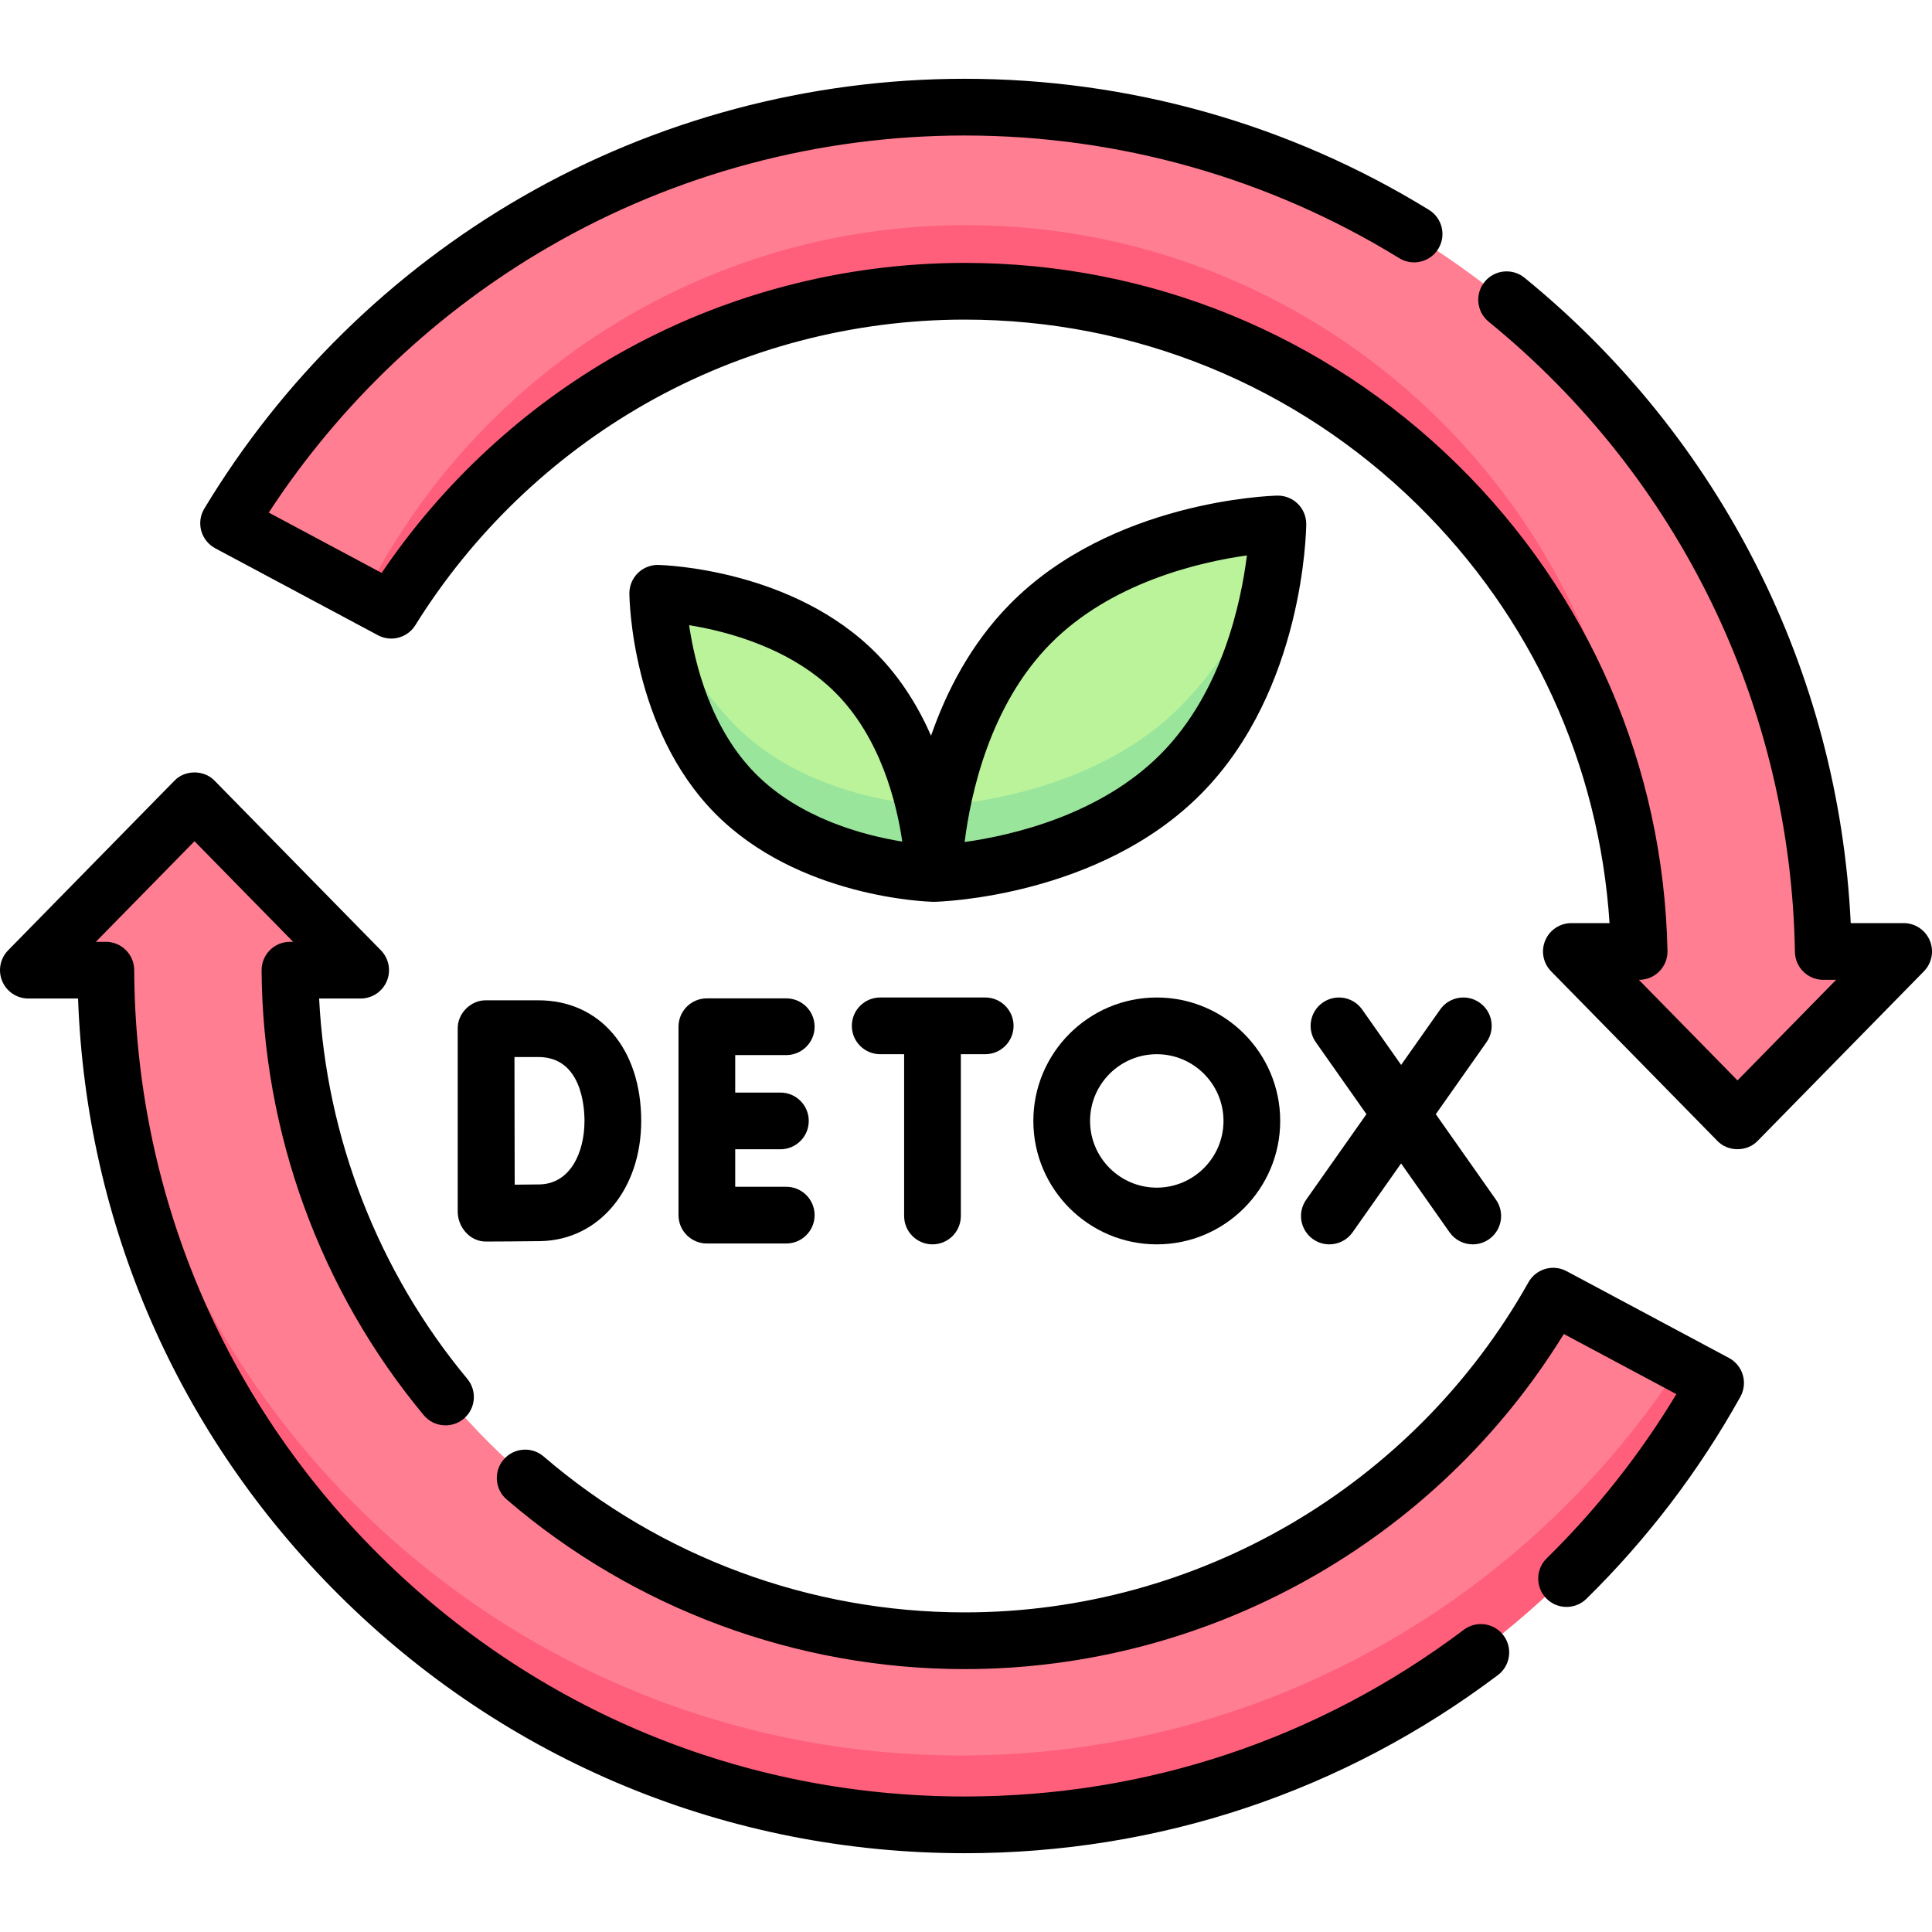 <?xml version="1.0" encoding="UTF-8"?> <svg xmlns="http://www.w3.org/2000/svg" id="Capa_1" height="512" viewBox="0 0 512 512" width="512"><g><g><path d="m51.945 212.284-43.945 44.819h20.496c.595 124.949 102.058 226.058 227.146 226.058 85.432 0 159.835-47.169 198.623-116.877l-42.958-22.96c-30.578 54.391-88.825 91.142-155.665 91.142-98.195 0-177.856-79.308-178.451-177.363h18.698z" fill="#ff7e92"></path><g><path d="m445.339 361.514c-40.486 62.41-110.762 103.705-190.694 103.705-118.115 0-215.147-90.155-226.102-205.401 2.042 123.694 102.919 223.344 227.099 223.344 85.432 0 159.835-47.169 198.623-116.877z" fill="#ff5f7a"></path></g><path d="m255.642 28.839c-82.619 0-154.929 44.11-194.683 110.061l43.029 22.997c31.491-50.643 87.63-84.364 151.654-84.364 97.278 0 176.352 77.836 178.4 174.624h-17.93l43.944 44.819 43.944-44.818h-21.259c-2.055-123.682-102.927-223.319-227.099-223.319z" fill="#ff7e92"></path><g><path d="m313.007 205.041c25.14-25.527 25.483-65.955 25.483-65.955s-40.418.96-65.558 26.487-25.483 65.955-25.483 65.955 40.418-.96 65.558-26.487z" fill="#bbf39b"></path></g><g><path d="m194.894 210.294c-20.154-20.464-20.429-52.873-20.429-52.873s32.401.77 52.555 21.234 20.429 52.873 20.429 52.873-32.401-.77-52.555-21.234z" fill="#bbf39b"></path></g><path d="m313.007 187.041c-21.682 22.015-54.723 25.758-63.404 26.371-2.088 10.597-2.154 18.117-2.154 18.117s40.418-.96 65.558-26.487c17.291-17.557 22.852-42.163 24.639-55.816-5.497 12.329-13.523 26.528-24.639 37.815z" fill="#9ae59c"></path><path d="m194.894 192.294c-8.655-8.788-15.298-19.776-20.067-29.457 1.027 10.089 4.967 32.125 20.067 47.457 20.154 20.464 52.555 21.234 52.555 21.234s-.072-7.799-2.516-18.155c-7.973-.653-33.248-4.03-50.039-21.079z" fill="#9ae59c"></path><g><path d="m255.997 59.668c-69.703 0-130.057 39.996-159.387 98.286l7.378 3.943c31.491-50.643 87.63-84.364 151.654-84.364 96.361 0 174.847 76.38 178.308 171.896.24-3.782.375-7.591.375-11.433 0-98.487-79.84-178.328-178.328-178.328z" fill="#ff5f7a"></path></g></g><g><path d="m208.365 279.606c4.151 0 7.515-3.365 7.515-7.515s-3.364-7.515-7.515-7.515h-21.039c-4.151 0-7.515 3.365-7.515 7.515v49.931c0 4.15 3.364 7.515 7.515 7.515h21.039c4.151 0 7.515-3.365 7.515-7.515s-3.364-7.515-7.515-7.515h-13.525v-9.936h11.974c4.151 0 7.515-3.365 7.515-7.515s-3.364-7.515-7.515-7.515h-11.974v-9.936h13.525z"></path><path d="m121.299 320.712c-.182 4.309 3.17 8.427 7.643 8.309.419-.002 10.303-.04 14.258-.109 15.486-.27 26.726-13.668 26.726-31.856 0-19.119-10.956-31.965-27.262-31.965h-13.85c-4.056-.081-7.622 3.51-7.515 7.566zm21.364-40.591c11.35 0 12.233 12.963 12.233 16.936 0 8.273-3.698 16.685-11.959 16.829-1.531.027-4.05.049-6.535.066-.018-5.66-.038-13.079-.038-16.949 0-3.248-.013-10.983-.023-16.882z"></path><path d="m347.972 328.395c1.316.927 2.826 1.372 4.321 1.372 2.362 0 4.687-1.11 6.15-3.187l12.863-18.259 12.842 18.255c1.463 2.08 3.789 3.191 6.153 3.191 1.493 0 3.002-.444 4.317-1.369 3.394-2.388 4.21-7.075 1.822-10.47l-15.939-22.658 13.442-19.081c2.39-3.393 1.578-8.081-1.815-10.471-3.395-2.391-8.081-1.577-10.471 1.816l-10.342 14.68-10.324-14.676c-2.387-3.393-7.072-4.211-10.47-1.822-3.394 2.388-4.21 7.075-1.822 10.47l13.422 19.079-15.964 22.66c-2.391 3.392-1.579 8.08 1.815 10.47z"></path><path d="m247.118 329.767c4.151 0 7.515-3.365 7.515-7.515v-42.876h6.456c4.151 0 7.515-3.365 7.515-7.515s-3.364-7.515-7.515-7.515h-27.829c-4.151 0-7.515 3.365-7.515 7.515s3.364 7.515 7.515 7.515h6.343v42.876c.001 4.15 3.365 7.515 7.515 7.515z"></path><path d="m273.847 297.057c0 18.036 14.674 32.71 32.71 32.71s32.709-14.674 32.709-32.71c0-18.037-14.673-32.71-32.709-32.71s-32.71 14.673-32.71 32.71zm50.391 0c0 9.749-7.931 17.681-17.68 17.681-9.75 0-17.681-7.932-17.681-17.681 0-9.75 7.931-17.681 17.681-17.681 9.748 0 17.68 7.931 17.68 17.681z"></path><path d="m458.195 359.873-43.042-23.005c-3.605-1.927-8.089-.619-10.093 2.945-30.339 53.965-87.592 87.488-149.419 87.488-40.939 0-80.563-14.674-111.57-41.318-3.146-2.703-7.89-2.347-10.597.802-2.704 3.148-2.345 7.892.802 10.597 33.732 28.985 76.834 44.948 121.365 44.948 64.791 0 124.966-33.847 158.787-88.809l29.826 15.941c-9.565 15.867-21.103 30.481-34.367 43.518-2.96 2.909-3.001 7.667-.092 10.627 2.91 2.961 7.668 3 10.626.092 16.115-15.839 29.841-33.854 40.798-53.546.979-1.761 1.211-3.841.643-5.775-.569-1.932-1.891-3.556-3.667-4.505z"></path><path d="m387.915 431.913c-38.365 28.902-84.105 44.178-132.274 44.178-58.601 0-113.744-22.769-155.27-64.113-41.512-41.33-64.527-96.344-64.806-154.908-.02-4.137-3.379-7.479-7.515-7.479h-2.643l26.138-26.658 26.138 26.658h-.842c-2.001 0-3.919.798-5.33 2.217s-2.197 3.342-2.185 5.343c.261 42.992 15.518 84.853 42.957 117.873 2.654 3.193 7.39 3.629 10.583.977 3.192-2.652 3.629-7.39.977-10.582-23.612-28.413-37.409-63.953-39.273-100.798h11.006c3.026 0 5.756-1.815 6.929-4.605 1.171-2.79.556-6.01-1.563-8.171l-44.03-44.906c-2.807-2.98-7.925-2.979-10.732 0l-44.03 44.906c-2.118 2.161-2.734 5.381-1.563 8.171 1.172 2.79 3.902 4.605 6.929 4.605h13.172c2.141 59.759 26.504 115.619 69.08 158.008 44.362 44.168 103.271 68.492 165.874 68.492 51.458 0 100.325-16.322 141.317-47.203 3.315-2.497 3.977-7.209 1.48-10.523-2.497-3.316-7.208-3.979-10.524-1.482z"></path><path d="m511.414 249.24c-1.172-2.79-3.902-4.605-6.929-4.605h-14.025c-3.19-66.658-34.43-128.651-86.451-171.029-3.22-2.62-7.951-2.137-10.572 1.08-2.621 3.218-2.138 7.951 1.079 10.572 50.495 41.133 80.074 102.008 81.156 167.016.068 4.101 3.412 7.39 7.514 7.39h3.408l-26.138 26.658-26.138-26.658h.073c2.021 0 3.956-.814 5.37-2.257 1.413-1.444 2.186-3.396 2.143-5.416-1.035-48.927-20.868-94.759-55.845-129.055-35.032-34.349-81.349-53.266-130.418-53.266-32.249 0-64.032 8.374-91.912 24.217-24.982 14.197-46.499 34.14-62.586 57.944l-29.918-15.991c18.92-28.968 44.552-53.267 74.536-70.581 33.253-19.202 71.249-29.351 109.88-29.351 40.793 0 80.617 11.242 115.171 32.509 3.535 2.175 8.163 1.073 10.339-2.461s1.074-8.163-2.46-10.339c-36.925-22.726-79.474-34.739-123.05-34.739-41.265 0-81.86 10.846-117.395 31.365-34.467 19.902-63.549 48.446-84.104 82.546-1.065 1.765-1.356 3.888-.809 5.875s1.885 3.661 3.702 4.633l43.112 23.042c3.492 1.868 7.833.703 9.924-2.659 15.109-24.297 36.231-44.604 61.083-58.727 25.62-14.559 54.835-22.255 84.486-22.255 45.112 0 87.691 17.39 119.895 48.967 30.321 29.731 48.263 68.888 51.01 110.969h-10.121c-3.025 0-5.756 1.815-6.929 4.605-1.171 2.79-.556 6.01 1.563 8.171l44.03 44.907c2.807 2.98 7.925 2.979 10.732 0l44.03-44.907c2.12-2.159 2.735-5.38 1.564-8.17z"></path><path d="m338.474 131.344c-1.778.043-43.849 1.35-70.862 28.779-10.338 10.497-16.814 23.139-20.874 34.848-3.302-7.518-7.923-15.145-14.419-21.741-22.074-22.413-56.385-23.48-57.835-23.515-2.007-.05-4.002.73-5.451 2.159-1.45 1.428-2.258 3.383-2.242 5.418.013 1.45.556 35.772 22.629 58.186 22.074 22.413 56.385 23.48 57.835 23.515.06.001.118.002.178.002.059 0 .119 0 .178-.002 1.778-.043 43.849-1.35 70.862-28.778 27.009-27.43 27.678-69.515 27.694-71.294.017-2.035-.792-3.99-2.242-5.418s-3.4-2.196-5.451-2.159zm-138.346 73.588c-11.824-12.006-16.018-29.103-17.502-39.254 10.132 1.639 27.16 6.094 38.983 18.098 11.825 12.006 16.019 29.103 17.502 39.254-10.131-1.639-27.16-6.093-38.983-18.098zm107.636-5.264c-16.113 16.361-39.692 21.734-52.124 23.478 1.555-12.462 6.567-36.117 22.68-52.477 16.113-16.361 39.692-21.735 52.124-23.478-1.555 12.462-6.567 36.118-22.68 52.477z"></path></g></g></svg> 